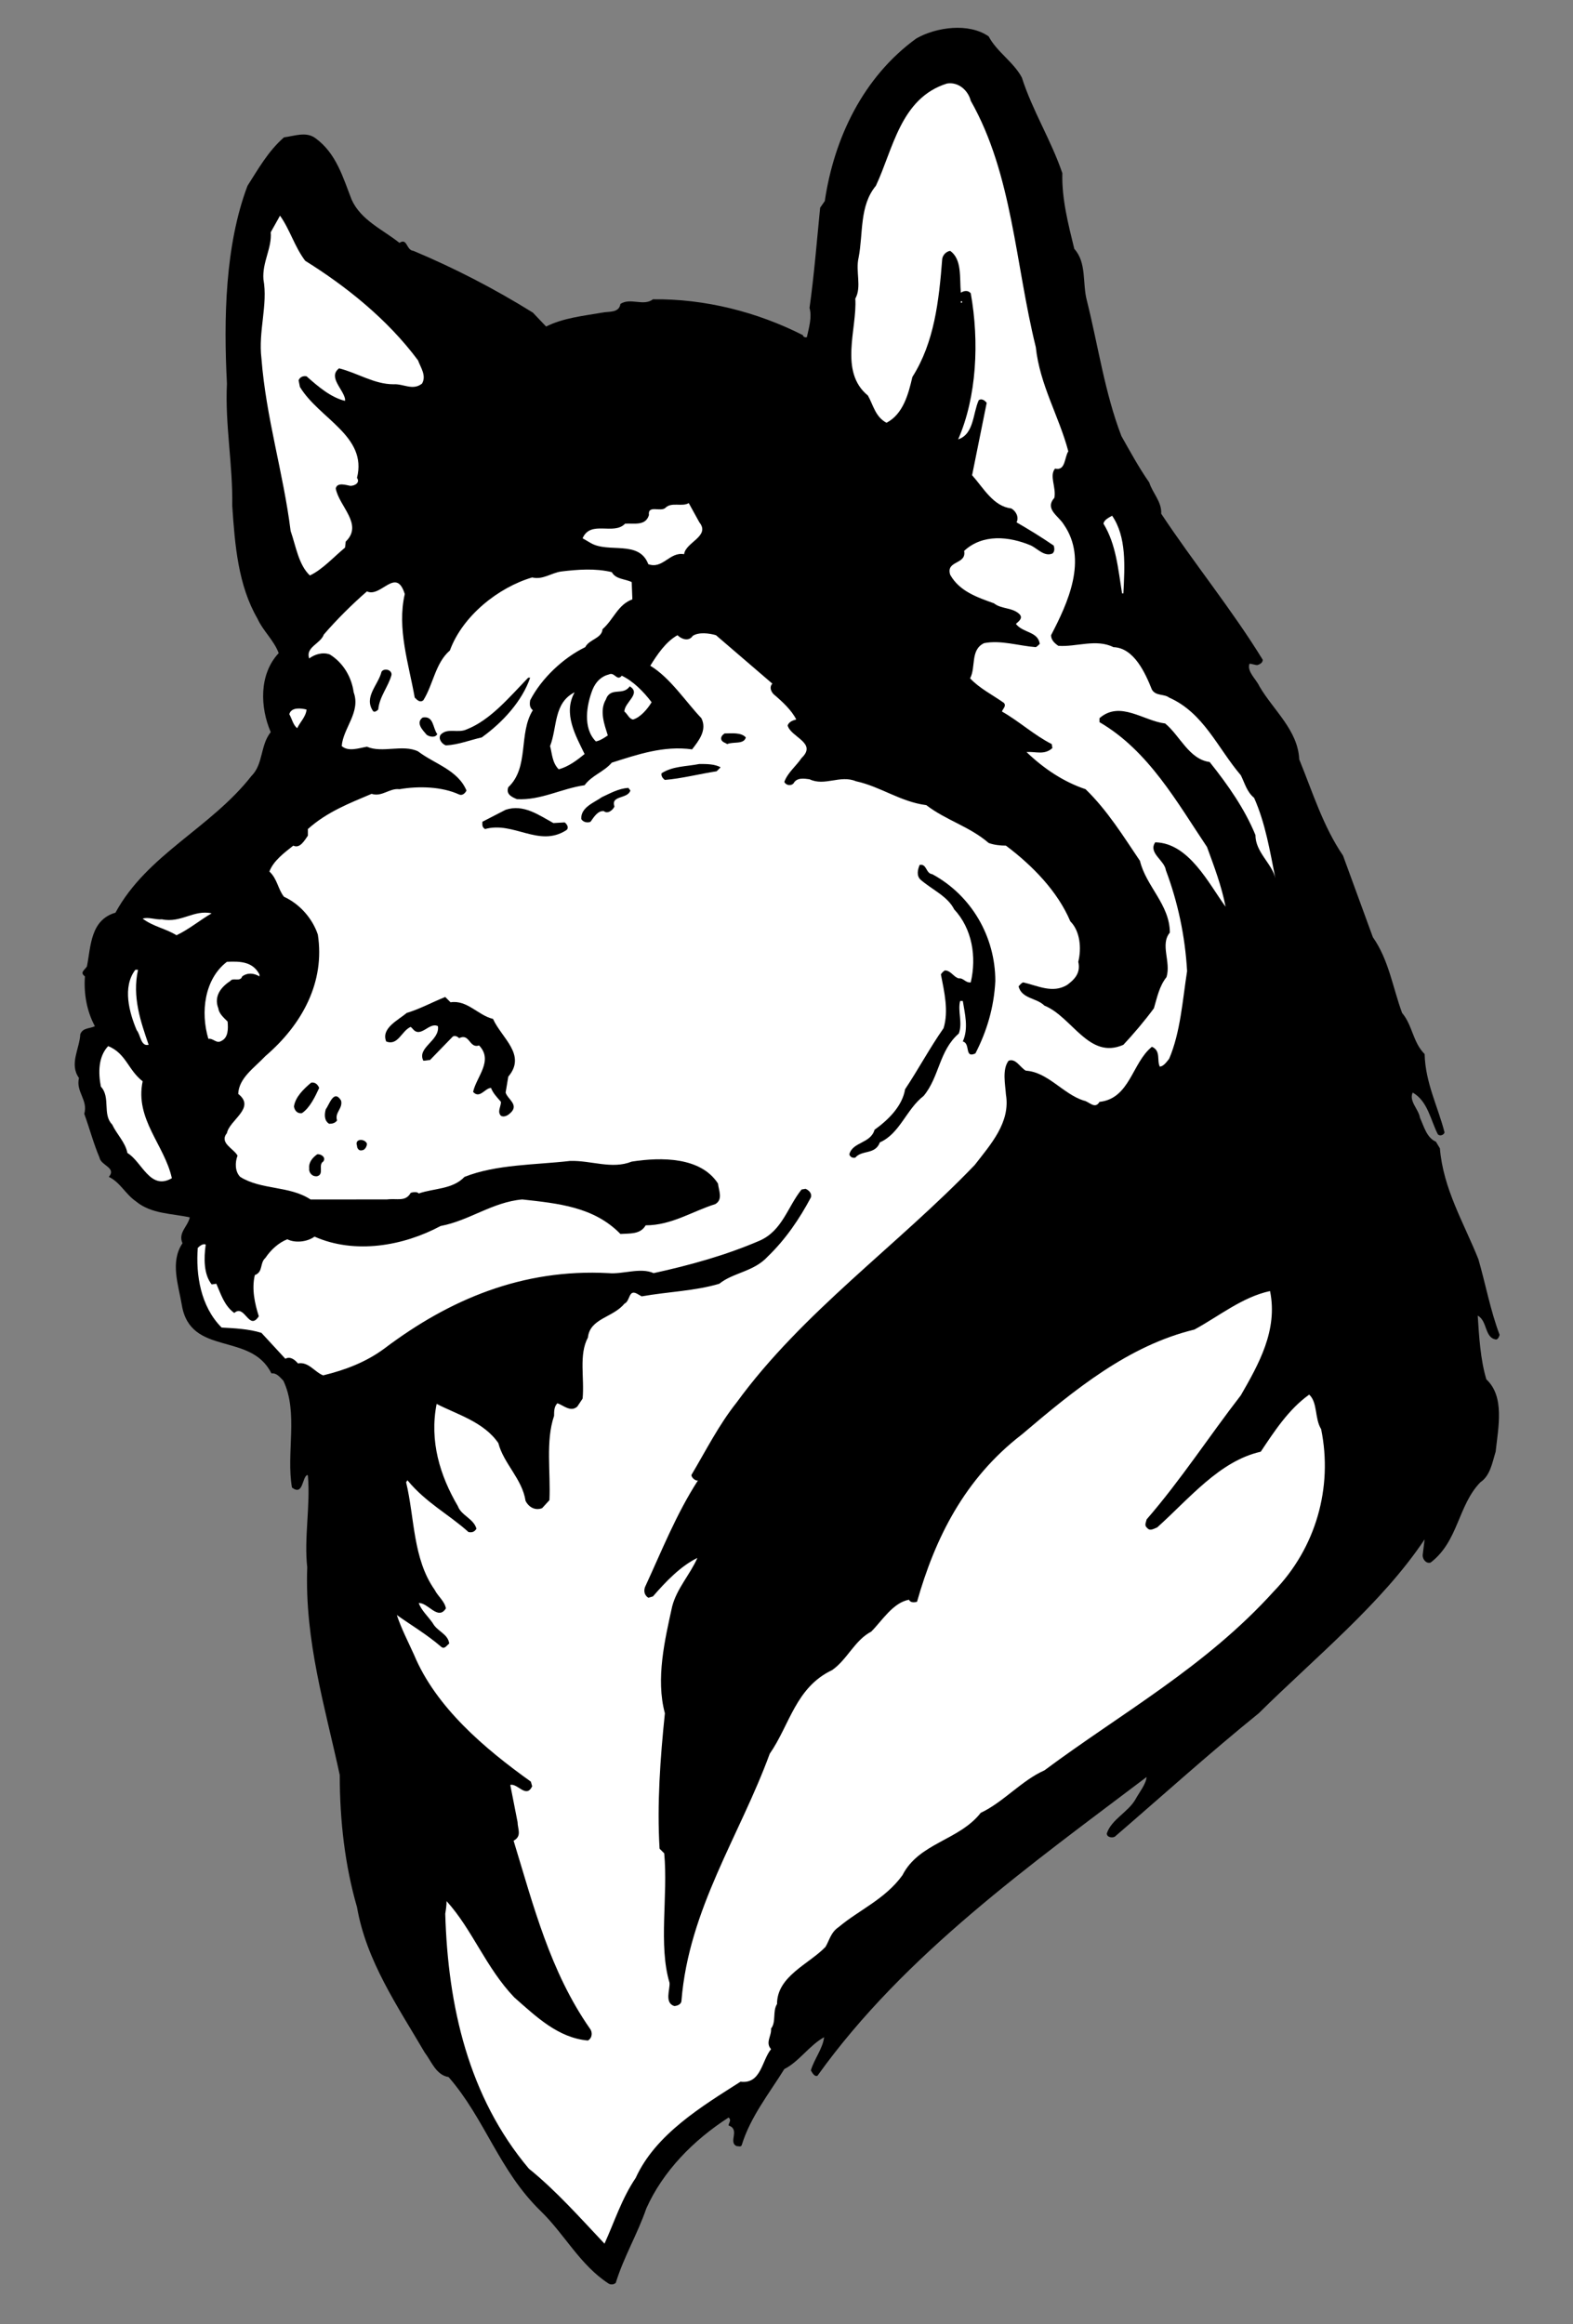 <?xml version="1.0" encoding="UTF-8" standalone="no"?>
<svg
   xmlns:dc="http://purl.org/dc/elements/1.1/"
   xmlns:cc="http://creativecommons.org/ns#"
   xmlns:rdf="http://www.w3.org/1999/02/22-rdf-syntax-ns#"
   xmlns:svg="http://www.w3.org/2000/svg"
   xmlns="http://www.w3.org/2000/svg"
   viewBox="0 0 316 466.667"
   height="466.667"
   width="316"
   xml:space="preserve"
   id="svg2"
   version="1.1"><rect x="0" y="0" width="316" height="466.667" fill="#808080" stroke="none"/><defs
     id="defs6" /><g
     transform="matrix(1.333,0,0,-1.333,0,466.667)"
     id="g10"><g
       transform="scale(0.1)"
       id="g12"><path
         id="path14"
         style="fill:#000000;fill-opacity:1;fill-rule:nonzero;stroke:none"
         d="m 1490,3446 c 12,-23 38,-39 50,-62 16,-50 44,-94 61,-144 -1,-39 9,-77 18,-114 19,-21 12,-52 19,-78 17,-68 27,-139 52,-204 13,-23 26,-47 42,-70 5,-16 19,-29 18,-47 49,-74 107,-145 153,-220 0,-5 -5,-7 -8,-8 -4,0 -8,2 -12,2 -4,-12 10,-23 15,-34 21,-36 58,-66 60,-110 20,-49 36,-101 66,-145 l 45,-123 c 24,-34 30,-76 44,-114 16,-19 16,-44 34,-62 1,-43 20,-79 30,-118 -1,-4 -7,-6 -10,-3 -11,21 -15,50 -38,63 -6,-13 9,-25 11,-38 6,-13 10,-30 24,-36 l 6,-10 c 5,-61 36,-112 58,-167 11,-38 18,-77 32,-114 -1,-3 -2,-6 -5,-7 -18,2 -13,28 -28,36 2,-31 4,-66 13,-96 28,-26 18,-72 14,-109 -5,-16 -8,-36 -23,-46 -34,-35 -33,-89 -75,-121 -7,-2 -12,5 -12,11 l 3,24 c -64,-96 -164,-177 -250,-262 -73,-59 -145,-124 -217,-186 -4,-2 -12,-1 -12,5 7,21 32,32 43,51 6,11 16,23 17,34 -173,-131 -365,-267 -496,-450 -5,-2 -8,5 -10,8 5,17 18,33 20,50 -22,-12 -38,-37 -60,-48 -23,-37 -51,-72 -64,-114 -1,-4 -5,-2 -8,-2 -13,6 6,25 -12,31 0,4 5,8 0,12 -53,-34 -99,-81 -124,-137 -13,-38 -34,-73 -46,-112 -3,-3 -8,-3 -11,-1 -43,28 -66,74 -102,109 -63,61 -84,139 -139,202 -19,3 -26,24 -36,37 -41,70 -88,138 -102,219 -18,62 -26,130 -26,199 -22,102 -53,202 -49,313 -5,44 5,93 1,138 l -1,1 c -8,-4 -6,-32 -23,-19 -9,52 10,113 -13,161 -5,5 -10,12 -18,11 -31,63 -122,25 -135,103 -5,30 -18,65 1,93 -7,16 8,25 11,39 -27,6 -58,5 -81,24 -16,11 -24,29 -41,37 12,14 -12,17 -14,29 -9,21 -15,44 -23,66 6,21 -13,33 -8,54 -15,21 1,44 2,66 4,10 14,8 22,12 -12,22 -17,49 -15,75 -8,6 -1,9 3,15 6,30 5,70 43,81 48,88 143,127 205,206 18,18 13,46 29,66 -16,37 -18,87 12,119 -7,19 -24,34 -32,52 -29,50 -34,110 -38,170 1,62 -11,122 -8,184 -5,97 -3,208 31,298 16,25 31,52 55,73 16,2 33,9 47,-1 32,-23 42,-60 55,-93 14,-31 47,-45 72,-65 12,8 10,-11 21,-12 62,-26 122,-57 180,-93 l 20,-21 c 26,13 56,16 85,21 9,2 25,-1 27,13 15,10 35,-4 49,7 78,1 157,-19 226,-54 0,-2 3,-4 6,-3 3,14 8,30 4,44 7,50 11,101 16,151 l 7,10 c 14,95 58,187 138,245 30,17 79,24 109,3" /><path
         id="path16"
         style="fill:#ffffff;fill-opacity:1;fill-rule:nonzero;stroke:none"
         d="m 1463,3349 c 63,-111 67,-246 98,-371 6,-57 35,-104 49,-157 -6,-9 -4,-30 -20,-26 -9,-11 2,-28 -1,-44 -15,-17 6,-27 14,-40 37,-53 6,-119 -19,-167 0,-7 5,-12 11,-16 27,-2 57,11 83,-2 31,-1 48,-39 58,-64 6,-10 18,-6 26,-12 52,-23 73,-76 108,-117 6,-12 9,-25 20,-34 17,-38 24,-81 32,-121 -5,22 -30,39 -30,65 -16,39 -41,75 -69,110 -31,4 -45,40 -67,58 -33,4 -68,35 -99,8 v -6 c 74,-43 117,-121 162,-188 11,-30 22,-59 28,-90 -25,34 -55,96 -106,97 -11,-16 14,-27 16,-42 18,-48 29,-99 32,-152 -7,-45 -10,-92 -27,-132 -4,-5 -8,-11 -14,-12 -5,9 2,24 -12,30 -30,-24 -33,-78 -79,-83 -7,-12 -16,1 -24,2 -31,10 -54,43 -87,45 -9,5 -15,19 -26,15 -10,-13 -5,-36 -4,-51 7,-42 -23,-75 -47,-106 -116,-121 -260,-222 -359,-358 -27,-34 -46,-72 -68,-109 0,-5 8,-10 10,-8 -33,-51 -55,-107 -80,-161 -2,-6 -1,-12 5,-16 l 7,2 c 19,22 42,46 67,58 -11,-25 -31,-46 -38,-73 -11,-50 -25,-109 -11,-161 -7,-68 -12,-137 -8,-204 l 7,-7 c 6,-64 -9,-138 8,-195 1,-10 -8,-30 7,-35 5,0 11,3 11,8 11,138 88,249 133,372 30,43 39,100 94,126 23,16 34,45 59,58 16,16 33,44 57,48 2,-5 9,-4 12,-3 27,95 71,185 158,252 80,68 161,134 260,158 37,20 72,49 114,58 12,-59 -17,-110 -44,-157 -48,-62 -90,-127 -142,-187 -1,-5 -4,-9 1,-13 4,-5 10,-1 15,1 49,44 94,100 156,114 20,30 42,64 73,86 13,-12 8,-36 18,-52 18,-88 -8,-179 -71,-244 -103,-114 -229,-183 -346,-270 -34,-15 -62,-48 -96,-64 -33,-42 -93,-45 -118,-94 -26,-36 -65,-52 -96,-78 -12,-8 -14,-20 -20,-30 -25,-26 -73,-44 -73,-86 -7,-11 -1,-27 -9,-37 1,-11 -9,-21 0,-31 -14,-17 -15,-53 -46,-49 -58,-37 -128,-79 -158,-145 -21,-31 -32,-66 -47,-99 -36,38 -72,79 -114,113 -91,108 -122,245 -126,384 1,6 2,13 2,19 39,-43 59,-100 102,-145 33,-29 66,-61 111,-65 7,4 7,13 3,18 -60,86 -85,185 -115,283 13,7 6,18 6,28 l -11,56 c 11,3 24,-21 33,-2 l -2,7 c -70,50 -143,112 -176,191 -9,20 -19,39 -26,60 21,-15 45,-29 67,-48 5,-4 8,2 12,5 -2,15 -18,18 -25,31 -7,10 -17,19 -21,30 14,1 29,-27 41,-8 -2,11 -12,18 -17,28 -33,47 -30,108 -43,162 l 2,3 c 28,-34 62,-51 92,-78 5,-1 9,0 12,5 -4,15 -23,20 -28,34 -27,46 -43,98 -32,154 31,-16 71,-27 93,-59 8,-31 36,-54 41,-87 5,-10 15,-15 25,-11 l 11,12 c 2,42 -6,89 7,127 0,7 0,14 5,19 9,-3 20,-14 30,-5 l 8,12 c 3,31 -6,66 8,92 3,29 38,30 55,51 9,4 6,22 19,15 l 7,-4 c 39,7 80,8 117,19 21,17 52,18 73,41 27,26 48,57 65,89 2,6 -3,11 -8,13 l -6,-1 c -21,-26 -29,-62 -63,-77 -51,-22 -105,-37 -160,-49 -20,9 -46,-2 -68,0 -130,7 -240,-40 -337,-113 -28,-21 -60,-33 -93,-41 -13,5 -22,21 -38,18 -5,6 -12,11 -19,7 l -36,39 c -19,6 -41,7 -60,8 -32,32 -39,80 -36,120 3,3 8,7 12,5 -3,-21 -3,-45 9,-60 l 7,1 c 7,-16 12,-33 27,-44 16,14 22,-28 37,-5 -6,19 -11,41 -6,62 13,5 7,18 16,26 8,12 20,23 33,28 12,-6 30,-4 41,4 61,-27 134,-14 190,16 43,8 78,36 123,40 54,-6 108,-11 148,-52 14,1 30,-1 38,13 39,0 70,21 105,32 12,7 5,21 4,31 -26,40 -85,40 -130,33 -30,-12 -61,2 -93,1 -52,-6 -111,-5 -159,-24 -18,-19 -46,-17 -69,-25 -2,3 -9,2 -12,1 -8,-14 -20,-8 -36,-10 H 468 c -32,21 -74,14 -106,34 -8,8 -8,22 -4,32 -6,11 -28,19 -16,34 4,20 44,38 17,59 1,24 24,39 41,57 56,48 90,112 79,183 -8,24 -27,46 -51,57 -9,11 -10,27 -22,38 6,16 22,28 36,39 10,-5 17,8 22,15 v 10 c 29,26 63,39 96,53 16,-5 27,9 42,7 29,5 64,4 90,-8 5,-2 9,2 11,6 -13,31 -48,40 -73,59 -23,11 -54,-3 -77,7 -12,-2 -28,-8 -38,1 2,27 29,51 18,81 -3,22 -15,44 -36,57 -11,4 -23,0 -31,-6 -6,17 17,22 22,36 19,22 42,45 65,65 21,-10 44,38 57,-4 -12,-52 6,-105 15,-156 4,-4 8,-8 13,-4 15,24 18,56 40,75 19,52 73,95 124,110 16,-4 29,7 44,9 25,3 51,5 76,-1 6,-11 20,-10 30,-15 l 1,-26 c -22,-8 -28,-30 -45,-45 -1,-14 -20,-15 -26,-27 -33,-16 -66,-47 -83,-80 -1,-6 -1,-11 4,-15 -22,-35 -5,-86 -37,-116 -4,-11 6,-15 13,-18 36,-2 67,16 102,21 11,15 29,20 41,34 38,12 78,26 121,20 10,13 23,29 14,47 -23,24 -47,61 -77,79 10,16 23,36 41,46 6,-6 17,-10 23,-1 9,6 25,4 35,1 l 85,-73 c -5,-5 -2,-12 2,-16 13,-11 27,-24 34,-38 -4,-1 -11,-3 -13,-9 5,-18 45,-26 21,-49 -8,-12 -21,-22 -26,-36 3,-6 11,-6 14,-2 5,9 16,7 24,6 23,-11 46,7 70,-3 37,-8 67,-31 106,-36 30,-23 65,-32 94,-57 8,-3 18,-4 26,-4 40,-30 78,-69 97,-114 15,-15 17,-41 12,-61 4,-17 -6,-27 -17,-35 -22,-13 -44,-1 -66,4 -3,-1 -5,-4 -7,-6 5,-19 27,-17 39,-29 42,-17 67,-82 119,-59 15,16 32,36 46,55 5,17 8,33 19,47 7,23 -10,49 5,67 0,42 -36,70 -45,108 -25,37 -49,76 -82,108 -33,11 -63,31 -89,56 14,1 27,-5 39,6 l -1,6 c -26,13 -50,35 -75,49 1,4 7,8 3,13 -17,12 -37,22 -51,37 9,17 0,43 21,53 25,5 52,-4 78,-6 2,1 4,3 6,5 -3,19 -25,16 -36,30 3,3 11,8 6,14 -10,11 -28,8 -39,17 -25,9 -52,18 -66,43 -7,22 25,15 21,36 28,26 68,22 101,8 10,-5 20,-17 32,-12 4,3 3,9 2,12 -19,13 -37,24 -56,35 4,8 -1,17 -8,21 -27,3 -42,31 -59,50 l 22,109 c -3,4 -8,7 -12,4 -9,-20 -7,-51 -31,-59 28,64 32,147 19,220 -4,5 -10,4 -15,1 -2,23 2,50 -16,63 -6,-1 -11,-6 -12,-12 -5,-64 -12,-126 -45,-178 -6,-26 -14,-56 -39,-69 -17,9 -20,27 -28,41 -44,36 -16,101 -19,146 10,18 0,41 5,62 7,36 1,78 26,108 26,55 37,132 107,154 17,3 32,-10 36,-26" /><path
         id="path18"
         style="fill:#ffffff;fill-opacity:1;fill-rule:nonzero;stroke:none"
         d="m 460,3108 c 61,-38 124,-88 170,-150 4,-11 13,-23 6,-35 -14,-11 -28,0 -43,-1 -29,0 -54,17 -82,24 -17,-13 6,-31 9,-46 v -3 c -21,5 -40,21 -58,37 -5,1 -10,-1 -12,-6 l 2,-10 c 29,-48 102,-74 86,-137 5,-7 -3,-12 -10,-12 -6,1 -20,6 -22,-4 5,-27 42,-54 15,-80 l -1,-9 c -18,-15 -34,-33 -53,-42 -17,16 -21,44 -29,67 -11,88 -37,170 -44,260 -5,41 10,81 3,119 -2,26 13,47 11,71 l 14,25 c 15,-21 22,-47 38,-68" /><path
         id="path20"
         style="fill:#ffffff;fill-opacity:1;fill-rule:nonzero;stroke:none"
         d="m 1448,3045 h 2 v 2 h -2 v -2" /><path
         id="path22"
         style="fill:#ffffff;fill-opacity:1;fill-rule:nonzero;stroke:none"
         d="m 1054,2714 c 17,-21 -21,-30 -23,-48 -22,4 -32,-23 -54,-15 -14,37 -60,16 -87,32 l -12,7 c 12,28 47,4 64,22 13,1 31,-4 36,13 -2,16 18,4 25,11 9,9 25,1 35,7 l 16,-29" /><path
         id="path24"
         style="fill:#ffffff;fill-opacity:1;fill-rule:nonzero;stroke:none"
         d="m 1676,2724 c 22,-32 19,-76 17,-117 h -2 c -6,37 -9,74 -28,105 1,6 8,9 13,12" /><path
         id="path26"
         style="fill:#000000;fill-opacity:1;fill-rule:nonzero;stroke:none"
         d="m 590,2484 c -5,-18 -18,-32 -20,-52 -2,-2 -6,-5 -8,-2 -14,21 8,39 13,59 4,6 16,3 15,-5" /><path
         id="path28"
         style="fill:#ffffff;fill-opacity:1;fill-rule:nonzero;stroke:none"
         d="m 937,2483 c 17,-8 33,-24 45,-40 -6,-10 -17,-23 -28,-26 -6,1 -8,8 -13,12 0,14 26,27 8,38 -10,-15 -29,0 -36,-20 -10,-17 -2,-38 3,-54 -6,-4 -12,-8 -18,-9 -20,20 -14,55 -5,78 5,12 13,20 25,23 8,4 12,-11 19,-2" /><path
         id="path30"
         style="fill:#000000;fill-opacity:1;fill-rule:nonzero;stroke:none"
         d="m 799,2480 c -12,-35 -41,-67 -73,-90 -18,-4 -35,-11 -54,-12 -6,2 -12,10 -8,16 10,11 26,2 39,8 36,14 65,49 93,78 h 3" /><path
         id="path32"
         style="fill:#ffffff;fill-opacity:1;fill-rule:nonzero;stroke:none"
         d="m 866,2458 c -18,-32 2,-66 15,-93 -11,-9 -24,-19 -39,-23 -10,10 -10,24 -13,35 11,28 5,65 37,81" /><path
         id="path34"
         style="fill:#ffffff;fill-opacity:1;fill-rule:nonzero;stroke:none"
         d="m 462,2432 c -1,-11 -10,-19 -14,-28 -6,4 -8,14 -12,21 3,11 18,9 26,7" /><path
         id="path36"
         style="fill:#000000;fill-opacity:1;fill-rule:nonzero;stroke:none"
         d="m 659,2395 c -3,-6 -12,-4 -16,-1 -6,7 -17,18 -6,26 17,3 15,-16 22,-25" /><path
         id="path38"
         style="fill:#000000;fill-opacity:1;fill-rule:nonzero;stroke:none"
         d="m 1124,2390 c -3,-11 -19,-6 -28,-10 -3,2 -8,3 -9,7 -1,4 2,7 5,9 10,0 25,2 32,-6" /><path
         id="path40"
         style="fill:#000000;fill-opacity:1;fill-rule:nonzero;stroke:none"
         d="m 1086,2345 -6,-6 c -26,-4 -53,-11 -78,-13 -3,2 -6,6 -5,10 17,11 37,10 57,14 11,0 23,0 32,-5" /><path
         id="path42"
         style="fill:#000000;fill-opacity:1;fill-rule:nonzero;stroke:none"
         d="m 950,2310 c -4,-13 -30,-7 -24,-24 -2,-5 -10,-12 -16,-7 -9,1 -15,-9 -20,-16 -4,-2 -11,-1 -14,4 -1,18 20,25 31,33 13,6 25,13 40,14 l 3,-4" /><path
         id="path44"
         style="fill:#000000;fill-opacity:1;fill-rule:nonzero;stroke:none"
         d="m 851,2262 c 4,-3 7,-9 2,-12 -41,-26 -79,14 -122,2 -5,3 -4,7 -4,11 12,6 23,12 35,18 27,9 50,-8 72,-20 l 17,1" /><path
         id="path46"
         style="fill:#000000;fill-opacity:1;fill-rule:nonzero;stroke:none"
         d="m 1405,2184 c 59,-32 95,-94 95,-161 -2,-40 -13,-76 -30,-109 -17,-8 -7,15 -19,18 9,20 3,42 0,61 h -4 c -4,-15 4,-33 -2,-49 -30,-26 -29,-65 -53,-94 -26,-20 -36,-57 -66,-70 -7,-19 -27,-11 -37,-23 -4,-1 -8,1 -9,5 5,19 32,16 38,37 21,15 42,36 46,61 20,30 37,62 58,92 8,26 1,55 -4,81 1,2 4,5 6,6 9,0 13,-10 21,-12 7,1 10,-7 18,-6 9,39 2,81 -25,110 -10,20 -34,30 -51,45 -6,6 -4,15 -1,22 11,2 9,-13 19,-14" /><path
         id="path48"
         style="fill:#ffffff;fill-opacity:1;fill-rule:nonzero;stroke:none"
         d="m 319,2125 c -16,-9 -34,-24 -53,-33 -16,10 -35,13 -51,25 8,3 20,-2 29,-1 29,-6 48,15 75,9" /><path
         id="path50"
         style="fill:#ffffff;fill-opacity:1;fill-rule:nonzero;stroke:none"
         d="m 391,2033 v -3 c -8,5 -18,6 -26,0 -3,-9 -14,-1 -18,-7 -14,-9 -25,-23 -18,-41 1,-8 8,-14 14,-20 1,-11 1,-24 -9,-29 -8,-5 -12,4 -20,3 -12,40 -6,90 28,116 21,1 39,0 49,-19" /><path
         id="path52"
         style="fill:#ffffff;fill-opacity:1;fill-rule:nonzero;stroke:none"
         d="m 208,2040 c -9,-41 4,-78 16,-113 -12,-3 -12,15 -18,22 -11,26 -22,65 -2,91 h 4" /><path
         id="path54"
         style="fill:#000000;fill-opacity:1;fill-rule:nonzero;stroke:none"
         d="m 679,1991 c 25,4 42,-20 64,-25 13,-29 51,-54 23,-87 l -4,-24 c 3,-10 20,-18 8,-30 -3,-3 -9,-8 -15,-5 -6,6 0,14 0,21 -6,7 -12,13 -15,21 -9,0 -17,-17 -27,-6 5,23 31,47 9,70 -15,-5 -14,19 -30,11 -2,2 -7,5 -10,2 l -34,-35 c -3,0 -6,-1 -10,-1 -10,20 25,30 22,52 -13,7 -26,-19 -38,-4 l -3,3 c -14,-6 -19,-29 -37,-22 -8,20 18,32 31,43 20,6 38,16 58,24 l 8,-8" /><path
         id="path56"
         style="fill:#ffffff;fill-opacity:1;fill-rule:nonzero;stroke:none"
         d="m 215,1872 c -12,-57 33,-96 44,-146 -33,-19 -45,25 -67,38 -3,16 -16,28 -23,43 -15,15 -2,41 -17,57 -4,21 -4,45 11,61 27,-11 30,-36 52,-53" /><path
         id="path58"
         style="fill:#000000;fill-opacity:1;fill-rule:nonzero;stroke:none"
         d="m 481,1862 c -6,-13 -14,-30 -26,-38 -7,-1 -11,4 -12,10 2,14 14,26 26,36 6,1 10,-3 12,-8" /><path
         id="path60"
         style="fill:#000000;fill-opacity:1;fill-rule:nonzero;stroke:none"
         d="m 514,1843 c 3,-12 -10,-18 -6,-30 -3,-4 -7,-5 -12,-5 -8,5 -7,15 -5,22 5,6 12,31 23,13" /><path
         id="path62"
         style="fill:#000000;fill-opacity:1;fill-rule:nonzero;stroke:none"
         d="m 553,1778 c 0,-4 -3,-10 -8,-10 -4,-1 -7,3 -7,7 -4,11 12,11 15,3" /><path
         id="path64"
         style="fill:#000000;fill-opacity:1;fill-rule:nonzero;stroke:none"
         d="m 487,1751 c -8,-5 2,-19 -9,-22 -8,-1 -13,6 -12,12 -1,9 5,16 12,21 6,1 14,-5 9,-11" /></g></g></svg>